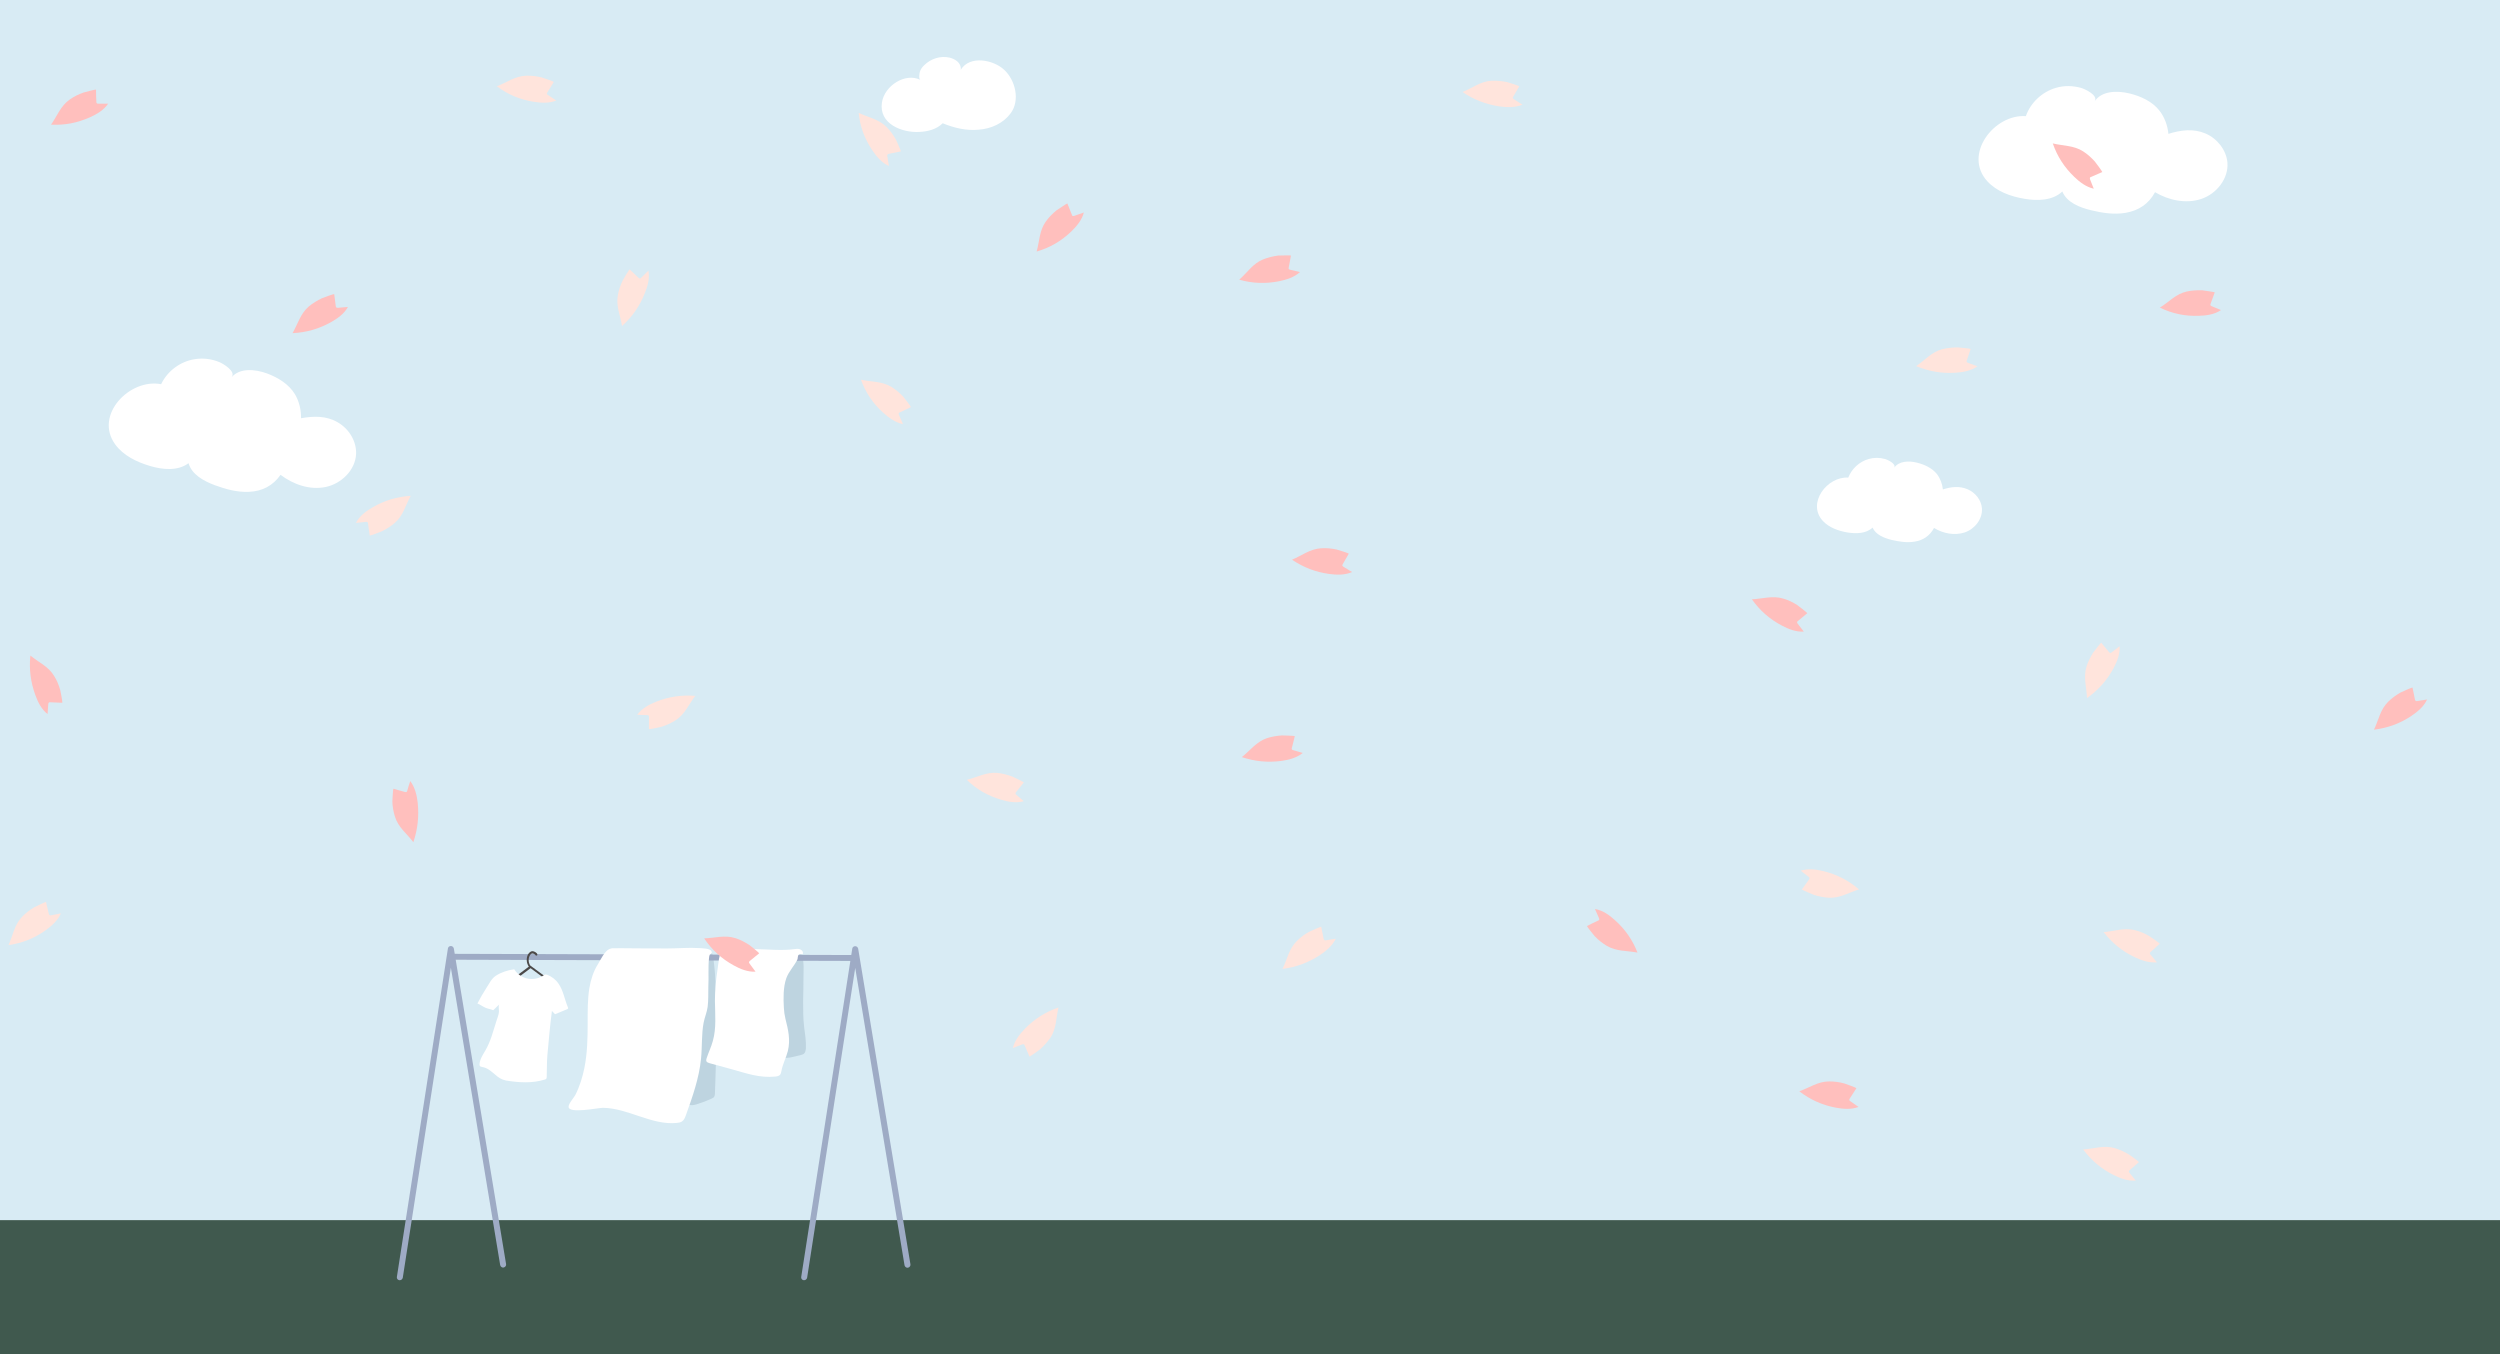 <?xml version="1.0" encoding="utf-8"?>
<!-- Generator: Adobe Illustrator 25.0.1, SVG Export Plug-In . SVG Version: 6.00 Build 0)  -->
<svg version="1.1" id="レイヤー_3" xmlns="http://www.w3.org/2000/svg" xmlns:xlink="http://www.w3.org/1999/xlink" x="0px"
	 y="0px" viewBox="0 0 1440 780" style="enable-background:new 0 0 1440 780;" xml:space="preserve">
<rect x="0" y="0" width="1440" height="780" fill="#808080" stroke="none"/>
<style type="text/css">
	.st0{fill:#D8EBF4;}
	.st1{fill:#FFFFFF;}
	.st2{fill:#40594E;}
	.st3{fill:#BED4E0;}
	.st4{fill:#9EABC5;}
	.st5{fill:#4C4948;}
	.st6{fill:#FFE4DC;}
	.st7{fill:#FFBFBD;}
</style>
<g>
	<rect x="0" y="-0.1" class="st0" width="1440" height="780"/>
	<path class="st1" d="M582.1,65.3c5.6-7.4,2.8-19.1-3.7-25.1c-6.2-5.8-19.8-8.5-25,0c0.4-4.5-4-6.4-6.4-7
		c-5.2-1.2-10.8,0.5-14.8,4.5c-1.1,1.1-2,2.3-2.4,3.8c-0.2,0.8-0.7,4,0.3,4.5c-8.6-4.3-20.6,3.3-22.1,13
		c-1.9,12.4,11.6,17.5,21.4,17c4.9-0.2,10.1-1.5,13.6-5c6.6,2.7,13.7,4.4,20.7,3.7C570.9,74.2,577.9,71,582.1,65.3z"/>
	<path class="st1" d="M1076.3,264.4c3.1-0.9,6.4-0.9,9.5,0c1.2,0.3,6.8,2.8,5.2,5.1c2.7-4,8.5-4.2,13.2-3c4.4,1.1,8.7,3.1,11.5,6.6
		c1.9,2.5,3.1,5.7,3.4,8.8c4.7-1.5,9.5-2.1,14.2-0.1c4.5,1.9,8,6.3,8.3,11.1c0.4,6.1-4.2,11.9-10,13.8s-12.4,0.6-17.6-2.6
		c-2.4,4.5-6.2,7.1-11.3,7.9c-4.3,0.7-8.8,0-13.1-1c-4.4-1.1-9.2-3-11-7.1c-3.7,3.5-9.4,3.6-14.5,2.8c-5.2-0.9-10.6-2.8-14.2-6.7
		c-9.3-10.2,2.6-25.7,14.7-24.9C1066.6,270,1071,265.9,1076.3,264.4z"/>
	<path class="st1" d="M1184.2,50.6c4.7-1.4,9.7-1.3,14.4,0c1.9,0.5,10.3,4.2,7.9,7.8c4-6.1,12.9-6.3,20-4.6
		c6.6,1.6,13.2,4.6,17.4,10c2.9,3.7,4.7,8.7,5.1,13.3c7.1-2.2,14.3-3.2,21.4-0.2c6.7,2.9,12,9.5,12.6,16.8c0.7,9.2-6.3,18-15.1,20.9
		c-8.8,2.9-18.7,0.8-26.6-3.9c-3.6,6.7-9.4,10.6-17,11.9c-6.6,1.1-13.3,0.1-19.8-1.5c-6.7-1.6-14-4.5-16.6-10.8
		c-5.6,5.3-14.3,5.5-21.8,4.2c-7.9-1.3-16-4.2-21.4-10.1c-14.1-15.4,3.9-38.8,22.2-37.5C1169.6,59.1,1176.3,52.9,1184.2,50.6z"/>
	<path class="st1" d="M112.1,206.9c4.8-0.8,9.8-0.2,14.3,1.7c1.8,0.7,9.8,5.3,7,8.7c4.7-5.5,13.5-4.7,20.4-2.2
		c6.4,2.4,12.5,6.1,16.1,12c2.4,4,3.6,9.1,3.5,13.8c7.3-1.3,14.6-1.5,21.2,2.4c6.4,3.7,10.8,10.8,10.5,18.2
		c-0.4,9.2-8.4,17.1-17.5,19c-9.1,1.9-18.6-1.4-26-7c-4.4,6.3-10.6,9.5-18.3,9.8c-6.7,0.3-13.2-1.5-19.5-3.8
		c-6.4-2.4-13.3-6.1-15.2-12.7c-6.2,4.6-14.8,3.8-22.2,1.6c-7.7-2.3-15.4-6-20.1-12.5c-12.2-16.9,8.5-38.1,26.5-34.6
		C96.5,213.6,103.9,208.2,112.1,206.9z"/>
	<g>
		<rect x="0" y="702.8" class="st2" width="1440" height="77.1"/>
	</g>
	<g>
		<path class="st3" d="M463.2,591.7c0.5,4,1.2,8,1,12c-0.1,1.2-0.3,2.5-1.1,3.2c-0.6,0.5-1.4,0.7-2.2,0.9c-1.4,0.3-2.8,0.7-4.2,1
			c-2.3,0.5-4.8,1-6.8-0.2c-2.1-1.4-2.6-4.3-2.8-6.9c-0.3-4-0.4-7.9-0.3-11.9c0.1-8.4,0.9-16.8,3.6-24.7c1.4-4.2,3.3-8.1,5.3-12
			c1.2-2.2,4-8.4,6.1-3.2c1.5,3.7,1,9.2,1,13.2c0,4.5-0.1,9.1-0.2,13.6C462.6,581.7,462.6,586.8,463.2,591.7z"/>
		<path class="st3" d="M412.3,569.6c0.4,9.6,2.1,20.2,1,29.7c-1.2,10.1-1,20.5-1.5,30.6c0,0.6-0.1,1.3-0.4,1.8
			c-0.3,0.5-0.9,0.8-1.5,1.1c-2.8,1.3-5.7,2.4-8.7,3.3c-1.4,0.4-2.8,0.7-4.2,0.3c-0.9-0.2-1.6-0.8-2.3-1.4c-2-1.7-3.5-4-4.8-6.3
			c-5.1-9.2-6.4-19.8-5.8-30.2c0.4-7.4,3.4-14.3,6.9-20.8c3.5-6.5,7.4-12.8,10-19.7c0.8-2.2,1.5-4.5,2.9-6.4c1-1.3,3-3.3,4.9-3.1
			c2.2,0.2,2,3.3,2.3,5.1C411.8,559,412.1,564.3,412.3,569.6z"/>
		<path class="st4" d="M230.3,737.4c-0.1,0-0.2,0-0.3,0c-0.9-0.1-1.6-1-1.4-1.9L258,546.3c0.1-0.8,0.8-1.4,1.7-1.4
			c0.8,0,1.5,0.6,1.7,1.4l30.1,181.8c0.2,0.9-0.5,1.8-1.4,2c-0.9,0.2-1.8-0.5-2-1.4l-28.4-171.3L232,736
			C231.8,736.8,231.1,737.4,230.3,737.4z"/>
		<path class="st4" d="M463.2,737.4c-0.1,0-0.2,0-0.3,0c-0.9-0.1-1.6-1-1.4-1.9l29.4-189.1c0.1-0.8,0.8-1.4,1.7-1.4c0,0,0,0,0,0
			c0.8,0,1.5,0.6,1.7,1.4l30.1,181.8c0.2,0.9-0.5,1.8-1.4,2c-0.9,0.2-1.8-0.5-2-1.4l-28.4-171.3L464.9,736
			C464.7,736.8,464,737.4,463.2,737.4z"/>
		<path class="st4" d="M491.2,553.5C491.2,553.5,491.2,553.5,491.2,553.5l-230.8-0.7c-0.9,0-1.7-0.8-1.7-1.7c0-0.9,0.8-1.7,1.7-1.7
			c0,0,0,0,0,0l230.8,0.7c0.9,0,1.7,0.8,1.7,1.7C492.9,552.8,492.1,553.5,491.2,553.5z"/>
		<path class="st5" d="M298.3,562.8c-0.2,0-0.4-0.1-0.5-0.2c-0.2-0.3-0.1-0.6,0.1-0.8c2.2-1.6,4.7-3.5,6.7-5c-1.4-2-1.6-4.8-0.5-7
			c0.6-1,1.6-2.1,2.9-1.9c0.7,0.1,2.2,0.8,2.5,1.7c0.1,0.3,0,0.7-0.3,0.8c-0.3,0.1-0.7,0-0.8-0.3c-0.1-0.3-1.1-0.9-1.6-0.9
			c-0.7-0.1-1.4,0.6-1.7,1.3c-1,1.9-0.7,4.5,0.7,6.2c0.1,0.1,0.2,0.3,0.1,0.5c0,0.2-0.1,0.3-0.2,0.4c-2.1,1.6-4.9,3.7-7.2,5.4
			C298.5,562.8,298.4,562.8,298.3,562.8z"/>
		<path class="st5" d="M313.5,563.3c-0.1,0-0.2,0-0.4-0.1l-8-5.9c-0.3-0.2-0.3-0.6-0.1-0.8c0.2-0.3,0.6-0.3,0.8-0.1l8,5.9
			c0.3,0.2,0.3,0.6,0.1,0.8C313.9,563.2,313.7,563.3,313.5,563.3z"/>
		<path class="st1" d="M289.5,621.8c-4.4-1.7-6.6-6.3-11.7-7.2c-0.5-0.1-1.1-0.2-1.4-0.6c-0.2-0.3-0.2-0.7-0.2-1
			c0.2-2.9,1.9-5.4,3.3-7.8c3.2-5.5,4.5-11.1,6.4-17c0.6-2,1.3-3.3,1.5-5.4c0.1-0.9-0.5-3.6,0.2-4.3c-1.2,1.1-2.3,2.3-3.5,3.4
			c-1.5-0.7-3-0.8-4.4-1.4c-1.6-0.7-3-1.8-4.7-2.5c1.6-3.1,3.3-6.1,5.2-9c1.5-2.3,2.9-5.3,5.3-6.9c3.2-2.1,7-3.3,10.7-3.8
			c1.7,2.8,4.6,4.8,7.8,5.4c3.2,0.6,6.6-0.1,9.3-2c0.3-0.2,0.6-0.4,0.9-0.4c0.3,0,0.5,0.1,0.8,0.1c2.7,1,5.1,2.8,6.7,5.2
			c2.8,4,3.5,9.1,5.4,13.6c0.1,0.2,0.2,0.5,0.1,0.7c-0.1,0.2-0.3,0.3-0.5,0.4c-2.3,1-4.6,1.9-7,2.9c-0.6-0.6-1.2-1.3-1.8-1.9
			c-1.1,8.4-1.8,16.9-2.6,25.4c-0.4,4.3-0.2,8.4-0.4,12.7c0,0.3,0,0.6-0.2,0.9c-0.2,0.3-0.5,0.4-0.8,0.5c-7.4,2.3-14.8,1.8-22.4,0.6
			C290.7,622.2,290,622,289.5,621.8z"/>
		<path class="st1" d="M351.1,546.6c-2.8,1.1-5.2,6.3-6.7,8.8c-2.6,4.1-4.1,8.9-4.9,13.6c-1.1,6.7-1,13.5-1,20.3
			c0,8.7-0.2,17.4-1.9,25.9c-1.1,5.3-2.7,10.6-5.2,15.5c-0.9,1.7-3.9,4.9-3.9,6.8c0,4.2,17,0.6,19.8,0.6
			c14.6,0.2,28.1,10.2,42.6,8.7c1.1-0.1,2.2-0.3,3-0.9c1.2-0.8,1.7-2.3,2.2-3.6c3.8-10.6,7.6-21.3,8.7-32.5c0.7-6.9,0.2-14,1.5-20.8
			c0.6-3.1,1.9-6,2.3-9c0.5-3.8,0.3-7.9,0.4-11.7c0.3-5.5-0.2-11,0.4-16.5c0.1-0.7,0.1-1.3,0.4-1.9c0.2-0.4,1-0.4,1.1-0.8
			c0.2-0.5,0.1-0.7-0.1-1.2c-0.9-1.7-5.5-1.7-7-1.8c-6.1-0.4-12.1,0.2-18.1,0.2c-7.7,0-15.5,0-23.2-0.1c-2.6,0-5.3-0.1-7.9,0
			C352.8,546.1,351.9,546.3,351.1,546.6z"/>
		<path class="st1" d="M462.4,549.4c-0.6,0.5-1.6-0.1-2.3,0.5c-0.8,0.7-0.4,2.1-0.9,3c-1.9,3.7-4.9,6.7-6.3,10.6
			c-1.8,5.2-1.7,11.6-1.4,16.9c0.1,2.2,0.4,4.3,0.9,6.4c1.6,6.3,3,12.1,1.4,18.6c-1,3.9-3,7.6-3.7,11.5c-0.2,0.8-0.3,1.6-0.8,2.2
			c-0.7,0.7-1.7,0.9-2.7,1c-9.2,0.9-16.4-1.8-25.1-4.2c-4.3-1.2-8.6-2.3-12.8-3.5c-0.7-0.2-1.5-0.5-1.8-1.1
			c-0.2-0.5-0.1-1.1,0.1-1.7c1.1-3.4,2.7-6.6,3.6-10c2.1-7.4,1.3-15.3,1.2-23c0-5.8,0.5-11.6,1.4-17.4c0.6-3.3,0.7-11,3.8-12.9
			c0,0,0.1,0,0.1,0c2-1.2,3.9,0.1,6,0.2c4,0.2,8.1,0.1,12.2,0.2c7.3,0.1,15,1,22.2,0c1-0.1,2-0.3,3,0c1,0.3,1.9,1,2,2
			C462.6,549.1,462.5,549.3,462.4,549.4z"/>
	</g>
	<g>
		<path class="st6" d="M26.2,535.9c3.6-2.6,7.1-5.7,8.9-9.8c-1.9,0.4-3.7,0.7-5.6,1.1c-0.3,0.1-0.7,0.1-1-0.1
			c-0.2-0.2-0.3-0.5-0.4-0.8c-0.5-2.3-1.1-4.5-1.6-6.8c0-0.2-6.3,2.8-6.8,3.1c-2.5,1.5-4.9,3.3-7,5.5c-4.5,4.7-5.2,10.6-7.8,16.3
			C12.9,543.2,19.7,540.5,26.2,535.9z"/>
		<path class="st7" d="M1388.9,412.4c3.7-2.5,7.3-5.5,9.1-9.5c-1.9,0.3-3.8,0.6-5.6,0.9c-0.3,0.1-0.7,0.1-1-0.1
			c-0.2-0.2-0.3-0.5-0.4-0.8c-0.5-2.3-0.9-4.6-1.4-6.9c0-0.2-6.4,2.6-6.9,2.9c-2.6,1.5-5,3.2-7.1,5.3c-4.6,4.5-5.5,10.5-8.2,16.1
			C1375.4,419.3,1382.3,416.8,1388.9,412.4z"/>
		<path class="st6" d="M377.9,404.2c-4.1,1.6-8.2,3.9-10.9,7.5c1.9,0.1,3.8,0.2,5.7,0.2c0.3,0,0.7,0,0.9,0.3
			c0.2,0.2,0.2,0.5,0.2,0.8c0,2.3,0,4.7,0,7c0,0.2,6.8-1.2,7.3-1.4c2.8-0.9,5.5-2.1,8-3.7c5.5-3.5,7.5-9.1,11.4-14.1
			C392.5,400.2,385.2,401.3,377.9,404.2z"/>
		<path class="st7" d="M240.6,462.4c-0.5-4.4-1.6-9-4.3-12.5c-0.6,1.8-1.2,3.6-1.7,5.5c-0.1,0.3-0.2,0.7-0.5,0.8
			c-0.3,0.1-0.6,0-0.8,0c-2.2-0.6-4.5-1.3-6.7-1.9c-0.2-0.1-0.6,6.9-0.6,7.4c0.1,2.9,0.6,5.9,1.5,8.7c1.9,6.2,6.8,9.7,10.6,14.7
			C240.6,477.6,241.4,470.3,240.6,462.4z"/>
		<path class="st6" d="M576.5,460.6c4.3,1.3,8.9,2.1,13.2,0.9c-1.4-1.2-2.9-2.5-4.3-3.7c-0.3-0.2-0.5-0.5-0.5-0.8
			c0-0.3,0.2-0.5,0.4-0.8c1.5-1.8,2.9-3.6,4.4-5.5c0.2-0.2-6.1-3.2-6.6-3.4c-2.8-1-5.7-1.8-8.6-2.1c-6.4-0.6-11.6,2.5-17.6,4
			C562.5,454.7,568.9,458.3,576.5,460.6z"/>
		<path class="st7" d="M422.5,556c3.9,2.2,8.2,3.9,12.7,3.7c-1.1-1.5-2.3-3.1-3.4-4.6c-0.2-0.3-0.4-0.6-0.4-0.9
			c0.1-0.3,0.3-0.5,0.5-0.7c1.8-1.5,3.6-2.9,5.4-4.4c0.2-0.1-5.2-4.5-5.7-4.8c-2.5-1.6-5.1-3-7.9-3.9c-6.2-2-11.8-0.1-18.1,0.1
			C410.1,547.2,415.6,552.2,422.5,556z"/>
		<path class="st6" d="M590.4,592.5c-3.1,3.2-6,6.9-7,11.2c1.8-0.7,3.6-1.4,5.3-2.1c0.3-0.1,0.7-0.2,1-0.1c0.3,0.1,0.4,0.4,0.5,0.7
			c0.9,2.1,1.9,4.3,2.8,6.4c0.1,0.2,5.7-3.9,6.1-4.2c2.2-2,4.2-4.2,5.9-6.6c3.6-5.4,3.2-11.4,4.7-17.5
			C602.1,582.9,595.9,586.9,590.4,592.5z"/>
		<path class="st6" d="M760.2,550.2c3.7-2.5,7.3-5.5,9.2-9.5c-1.9,0.3-3.8,0.6-5.6,0.9c-0.3,0.1-0.7,0.1-1-0.1
			c-0.2-0.2-0.3-0.5-0.4-0.8c-0.5-2.3-0.9-4.6-1.4-6.9c0-0.2-6.4,2.6-6.9,2.9c-2.6,1.4-5,3.2-7.1,5.3c-4.6,4.5-5.5,10.5-8.3,16.1
			C746.6,557.1,753.5,554.5,760.2,550.2z"/>
		<path class="st7" d="M738,438.3c4.4-0.6,8.9-1.8,12.4-4.6c-1.8-0.5-3.7-1.1-5.5-1.6c-0.3-0.1-0.7-0.2-0.8-0.5
			c-0.1-0.3-0.1-0.6,0-0.8c0.6-2.3,1.2-4.5,1.7-6.8c0.1-0.2-6.9-0.4-7.4-0.4c-2.9,0.2-5.9,0.7-8.7,1.6c-6.1,2.1-9.5,7-14.4,10.9
			C722.8,438.6,730.1,439.3,738,438.3z"/>
		<path class="st6" d="M1050.4,501.8c-4.3-1.1-9-1.6-13.2-0.3c1.5,1.2,3,2.3,4.5,3.5c0.3,0.2,0.5,0.4,0.6,0.8c0,0.3-0.2,0.5-0.3,0.8
			c-1.4,1.9-2.7,3.8-4.1,5.7c-0.2,0.2,6.2,2.9,6.8,3.1c2.8,0.9,5.7,1.5,8.7,1.7c6.5,0.3,11.4-3,17.4-4.8
			C1064.7,507.1,1058.1,503.7,1050.4,501.8z"/>
		<path class="st7" d="M930.2,530c-3.3-3-7.1-5.7-11.5-6.4c0.8,1.7,1.5,3.5,2.3,5.2c0.1,0.3,0.3,0.7,0.1,1c-0.1,0.3-0.4,0.4-0.7,0.5
			c-2.1,1-4.2,2-6.3,3.1c-0.2,0.1,4.1,5.5,4.5,5.9c2,2.1,4.4,4,6.9,5.5c5.6,3.3,11.5,2.7,17.7,3.9
			C940.3,541.3,936.1,535.3,930.2,530z"/>
		<path class="st6" d="M502.4,86.5c2.5,3.7,5.5,7.3,9.6,9.1c-0.3-1.9-0.6-3.8-0.9-5.6c-0.1-0.3-0.1-0.7,0.1-1
			c0.2-0.2,0.5-0.3,0.8-0.4c2.3-0.5,4.6-0.9,6.9-1.4c0.2,0-2.6-6.4-2.9-6.9c-1.5-2.6-3.2-5-5.3-7.1c-4.6-4.6-10.5-5.5-16.1-8.2
			C495.4,73.1,498,79.9,502.4,86.5z"/>
		<path class="st7" d="M1266.5,181.9c4.5-0.1,9.1-0.8,12.8-3.3c-1.8-0.7-3.5-1.5-5.3-2.2c-0.3-0.1-0.6-0.3-0.8-0.6
			c-0.1-0.3,0-0.6,0.1-0.8c0.8-2.2,1.6-4.4,2.4-6.6c0.1-0.2-6.8-1.1-7.3-1.2c-2.9-0.1-5.9,0.1-8.8,0.7c-6.3,1.4-10.2,6-15.5,9.3
			C1251.4,180.7,1258.6,182.2,1266.5,181.9z"/>
		<path class="st7" d="M617,133.4c3.2-3.1,6.2-6.7,7.3-11c-1.8,0.6-3.6,1.3-5.4,1.9c-0.3,0.1-0.7,0.2-1,0.1
			c-0.3-0.1-0.4-0.4-0.5-0.7c-0.9-2.2-1.7-4.3-2.6-6.5c-0.1-0.2-5.8,3.7-6.3,4c-2.3,1.9-4.4,4-6.1,6.4c-3.8,5.3-3.6,11.3-5.3,17.3
			C604.9,142.6,611.2,138.9,617,133.4z"/>
		<path class="st6" d="M1229.5,551.3c4,1.9,8.4,3.4,12.9,3c-1.2-1.5-2.5-2.9-3.7-4.4c-0.2-0.3-0.4-0.6-0.4-0.9
			c0-0.3,0.3-0.5,0.5-0.7c1.7-1.6,3.5-3.1,5.2-4.7c0.2-0.2-5.5-4.1-6-4.4c-2.6-1.5-5.3-2.7-8.2-3.4c-6.3-1.6-11.8,0.6-18.1,1.1
			C1216.7,543.3,1222.4,547.9,1229.5,551.3z"/>
		<path class="st7" d="M1057.3,638c4.4,0.8,9,1.2,13.2-0.4c-1.6-1.1-3.1-2.2-4.7-3.3c-0.3-0.2-0.6-0.4-0.6-0.8
			c0-0.3,0.1-0.6,0.3-0.8c1.3-2,2.5-3.9,3.8-5.9c0.1-0.2-6.4-2.6-6.9-2.7c-2.8-0.8-5.8-1.2-8.8-1.2c-6.5,0-11.3,3.6-17.2,5.7
			C1042.8,633.5,1049.6,636.5,1057.3,638z"/>
		<path class="st6" d="M1217.4,676.8c4,2,8.4,3.6,12.8,3.2c-1.2-1.5-2.4-3-3.6-4.4c-0.2-0.3-0.4-0.6-0.4-0.9c0-0.3,0.3-0.5,0.5-0.7
			c1.8-1.5,3.5-3.1,5.3-4.6c0.2-0.2-5.4-4.3-5.9-4.5c-2.5-1.5-5.3-2.8-8.1-3.6c-6.2-1.8-11.8,0.4-18.1,0.8
			C1204.7,668.5,1210.3,673.2,1217.4,676.8z"/>
		<path class="st7" d="M765.6,330.6c4.4,0.6,9.1,0.7,13.2-1.1c-1.6-1-3.2-2-4.9-3c-0.3-0.2-0.6-0.4-0.7-0.7
			c-0.1-0.3,0.1-0.6,0.2-0.8c1.2-2,2.3-4,3.5-6.1c0.1-0.2-6.5-2.3-7.1-2.4c-2.9-0.6-5.9-0.9-8.8-0.7c-6.5,0.4-11.1,4.2-16.8,6.6
			C750.9,326.9,757.8,329.5,765.6,330.6z"/>
		<path class="st6" d="M1126.3,214.7c4.5-0.3,9-1.1,12.7-3.7c-1.8-0.7-3.6-1.3-5.4-2c-0.3-0.1-0.7-0.3-0.8-0.6
			c-0.1-0.3,0-0.6,0.1-0.8c0.7-2.2,1.5-4.4,2.2-6.6c0.1-0.2-6.8-0.9-7.4-0.9c-2.9,0-5.9,0.3-8.8,1c-6.3,1.6-10,6.3-15.2,9.8
			C1111.1,213.9,1118.3,215.2,1126.3,214.7z"/>
		<path class="st7" d="M1026.3,360.3c3.9,2.1,8.3,3.8,12.7,3.5c-1.2-1.5-2.3-3-3.5-4.5c-0.2-0.3-0.4-0.6-0.4-0.9
			c0-0.3,0.3-0.5,0.5-0.7c1.8-1.5,3.6-3,5.4-4.5c0.2-0.1-5.3-4.4-5.8-4.7c-2.5-1.6-5.2-2.9-8-3.7c-6.2-1.9-11.8,0.1-18.1,0.4
			C1013.7,351.7,1019.3,356.6,1026.3,360.3z"/>
		<path class="st6" d="M1217.4,384.9c2.1-3.9,3.8-8.3,3.5-12.7c-1.5,1.2-3,2.3-4.5,3.5c-0.3,0.2-0.6,0.4-0.9,0.4
			c-0.3,0-0.5-0.3-0.7-0.5c-1.5-1.8-3-3.6-4.5-5.4c-0.1-0.2-4.4,5.3-4.7,5.8c-1.6,2.5-2.9,5.2-3.8,8c-1.9,6.2,0.1,11.8,0.3,18.1
			C1208.7,397.4,1213.6,391.9,1217.4,384.9z"/>
		<path class="st7" d="M51.7,67.6c4.1-1.8,8.1-4.2,10.6-7.9c-1.9,0-3.8,0-5.7,0c-0.3,0-0.7,0-0.9-0.3c-0.2-0.2-0.2-0.5-0.2-0.8
			c-0.1-2.3-0.2-4.7-0.2-7c0-0.2-6.7,1.5-7.2,1.7c-2.8,1-5.5,2.3-7.9,4c-5.3,3.7-7.2,9.4-10.8,14.5C37.3,72.2,44.5,70.8,51.7,67.6z"
			/>
		<path class="st6" d="M214.7,292.2c-3.9,2.2-7.6,5-9.7,9c1.9-0.2,3.8-0.4,5.7-0.6c0.3,0,0.7-0.1,1,0.2c0.2,0.2,0.3,0.5,0.3,0.8
			c0.3,2.3,0.6,4.6,1,6.9c0,0.2,6.5-2.2,7-2.5c2.7-1.3,5.2-2.9,7.4-4.8c4.9-4.2,6.1-10.1,9.2-15.6
			C228.6,286.1,221.6,288.2,214.7,292.2z"/>
		<path class="st7" d="M736.7,162c4.4-0.9,8.8-2.3,12.1-5.3c-1.9-0.4-3.7-0.9-5.6-1.3c-0.3-0.1-0.7-0.2-0.9-0.5
			c-0.1-0.3-0.1-0.6,0-0.8c0.4-2.3,0.9-4.6,1.3-6.9c0.1-0.2-6.9,0-7.4,0c-2.9,0.4-5.8,1.1-8.6,2.2c-6,2.4-9.1,7.6-13.8,11.7
			C721.6,163.3,729,163.5,736.7,162z"/>
		<path class="st6" d="M863.7,61.3c4.4,0.6,9.1,0.7,13.2-1c-1.6-1-3.2-2-4.8-3.1c-0.3-0.2-0.6-0.4-0.7-0.7c-0.1-0.3,0.1-0.6,0.2-0.8
			c1.2-2,2.3-4,3.5-6c0.1-0.2-6.5-2.3-7-2.4c-2.9-0.6-5.9-0.9-8.8-0.8c-6.5,0.3-11.1,4.2-16.9,6.5C849,57.5,855.9,60.1,863.7,61.3z"
			/>
		<path class="st7" d="M1194.7,101.8c3.2,3.1,6.9,5.9,11.3,6.9c-0.7-1.8-1.4-3.5-2.1-5.3c-0.1-0.3-0.2-0.7-0.1-1
			c0.1-0.3,0.4-0.4,0.7-0.5c2.1-0.9,4.3-1.9,6.4-2.8c0.2-0.1-3.9-5.7-4.3-6.1c-2-2.2-4.2-4.2-6.7-5.8c-5.4-3.5-11.4-3.1-17.5-4.6
			C1185,90.1,1189,96.3,1194.7,101.8z"/>
		<path class="st6" d="M307.2,58.6c4.4,0.7,9.1,1,13.2-0.7c-1.6-1.1-3.2-2.1-4.8-3.2c-0.3-0.2-0.6-0.4-0.6-0.7
			c0-0.3,0.1-0.6,0.3-0.8c1.2-2,2.4-4,3.7-6c0.1-0.2-6.4-2.5-7-2.6c-2.9-0.7-5.8-1.1-8.8-1c-6.5,0.2-11.2,3.9-17,6.1
			C292.6,54.5,299.4,57.3,307.2,58.6z"/>
		<path class="st7" d="M190.6,185.6c3.9-2.2,7.7-4.9,9.8-8.8c-1.9,0.2-3.8,0.3-5.7,0.5c-0.3,0-0.7,0-1-0.2c-0.2-0.2-0.3-0.5-0.3-0.8
			c-0.3-2.3-0.6-4.6-0.9-6.9c0-0.2-6.6,2.1-7.1,2.4c-2.7,1.3-5.2,2.8-7.5,4.7c-4.9,4.2-6.3,10-9.4,15.4
			C176.6,191.5,183.7,189.4,190.6,185.6z"/>
		<path class="st6" d="M371.4,168.9c1.7-4.1,2.9-8.6,2.1-13c-1.4,1.3-2.7,2.7-4.1,4c-0.2,0.2-0.5,0.5-0.9,0.5
			c-0.3,0-0.5-0.2-0.7-0.4c-1.7-1.6-3.4-3.2-5.1-4.8c-0.2-0.2-3.8,5.8-4,6.3c-1.3,2.7-2.3,5.5-2.8,8.4c-1.2,6.4,1.4,11.7,2.4,17.9
			C364.3,182.3,368.5,176.3,371.4,168.9z"/>
		<path class="st6" d="M508.7,237.7c3.3,3,7.1,5.7,11.4,6.6c-0.8-1.8-1.5-3.5-2.3-5.3c-0.1-0.3-0.3-0.7-0.1-1
			c0.1-0.3,0.4-0.4,0.7-0.5c2.1-1,4.2-2,6.3-3c0.2-0.1-4.1-5.6-4.4-6c-2-2.1-4.3-4.1-6.8-5.6c-5.5-3.4-11.5-2.8-17.6-4.2
			C498.7,226.3,502.8,232.4,508.7,237.7z"/>
		<path class="st7" d="M20.3,400.2c1.5,4.2,3.6,8.4,7.1,11.1c0.1-1.9,0.3-3.8,0.4-5.7c0-0.3,0.1-0.7,0.3-0.9
			c0.2-0.2,0.5-0.2,0.8-0.2c2.3,0.1,4.7,0.2,7,0.3c0.2,0-1-6.8-1.2-7.3c-0.8-2.8-1.9-5.6-3.5-8.1c-3.3-5.6-8.9-7.8-13.7-11.8
			C16.7,385.4,17.6,392.7,20.3,400.2z"/>
	</g>
</g>
</svg>
